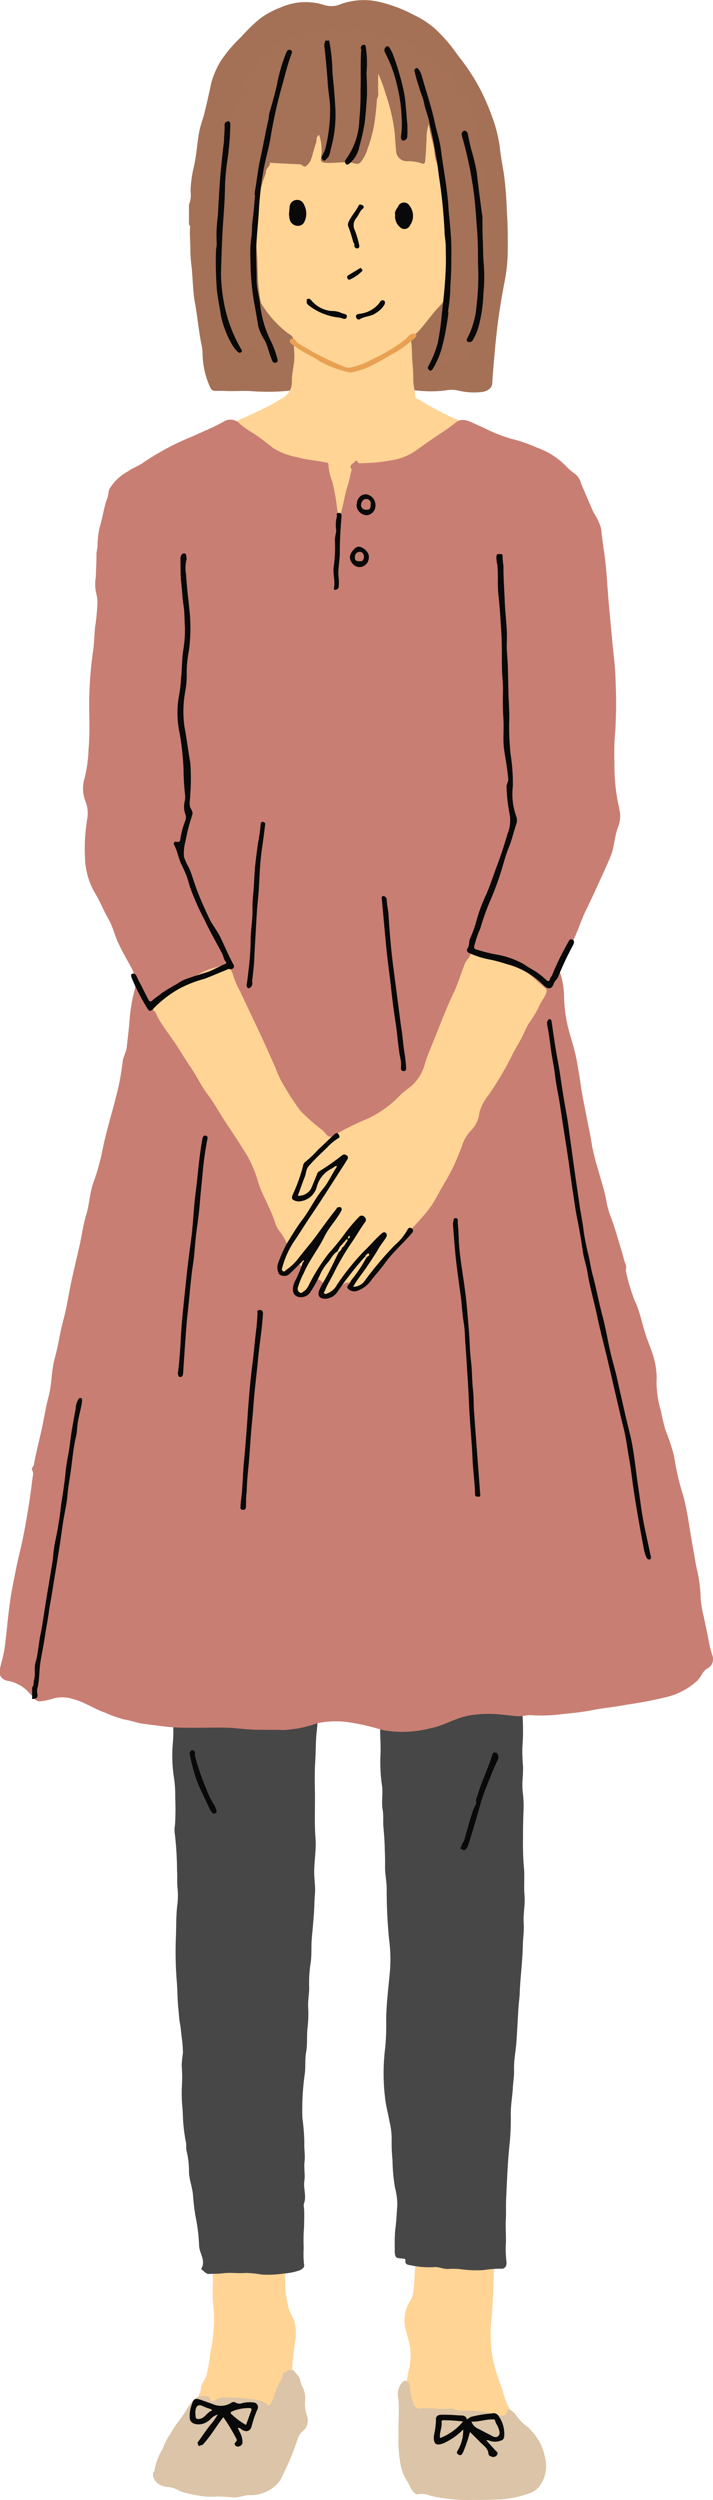 <svg id="illustration03" xmlns="http://www.w3.org/2000/svg" width="63.025" height="220.71" viewBox="0 0 63.025 220.71">
  <path id="パス_4958" data-name="パス 4958" d="M278.77,18.608v1.749c.151.129.091.309.085.459-.021.613.052,1.224.04,1.84a14.109,14.109,0,0,0,.121,1.533c.1,1.027.1,2.071.284,3.08.227,1.215.32,2.45.573,3.661a4.281,4.281,0,0,1,.1.813,7.43,7.43,0,0,0,.69,3.025.432.432,0,0,0,.385.276c.326,0,.652-.007.977.009.751.036,1.5-.039,2.255.015a19.693,19.693,0,0,0,2.925,0c.561-.043,1.129-.121,1.691-.157,1.117-.072,2.225-.219,3.333-.346a12.434,12.434,0,0,1,2.413-.11c1.184.1,2.361.285,3.54.445a10.669,10.669,0,0,0,3.309.1,2.422,2.422,0,0,1,1.048.01,5.978,5.978,0,0,0,1.92.154c.7-.031,1.1-.353,1.126-.806.017-.315.034-.628.061-.942.122-1.421.236-2.84.414-4.257s.431-2.825.7-4.224a15.1,15.1,0,0,0,.19-2.689c.014-1.065-.012-2.134-.085-3.2a31.055,31.055,0,0,0-.263-3.229c-.136-.781-.28-1.563-.36-2.351a12.645,12.645,0,0,0-.542-2.258,21.517,21.517,0,0,0-.835-2.084,15.373,15.373,0,0,0-1.165-2.1c-.445-.732-1.005-1.377-1.495-2.076a13.726,13.726,0,0,0-1.682-1.874,7.851,7.851,0,0,0-1.85-1.209A12.742,12.742,0,0,0,295.49.677,6.054,6.054,0,0,0,292,.971a2.078,2.078,0,0,1-1.32-.01,5.409,5.409,0,0,0-3.818.238,7.486,7.486,0,0,0-1.724.914,13.112,13.112,0,0,0-1.717,1.648A12.426,12.426,0,0,0,281.6,5.889a7.718,7.718,0,0,0-.86,1.978q-.282,1.354-.612,2.7c-.123.5-.326.991-.429,1.5-.212,1.045-.251,2.117-.487,3.163a10.3,10.3,0,0,0-.3,2.188,2.291,2.291,0,0,1-.143,1.192" transform="translate(-262.069 -0.535)" fill="#a47157"/>
  <path id="パス_4959" data-name="パス 4959" d="M313.888,384.59c.138.687.821.846,1.221,1.276a2.939,2.939,0,0,0,1.214.764,7.463,7.463,0,0,0,2.4.554,5.92,5.92,0,0,0,2.136-.643c.138-.055.066-.274.216-.374.29-.192.48-.5.916-.5.271,0,.433-.34.571-.56a5.744,5.744,0,0,0,.736-2.134,11.515,11.515,0,0,0,.118-2.457,19.447,19.447,0,0,1,.31-3.471,4.183,4.183,0,0,0-.093-1.608,8.119,8.119,0,0,0-.43-.907,8.49,8.49,0,0,1-.383-2.825c-.047-1.253-.139-2.506-.12-3.758.009-.579-.268-1.074-.284-1.641-.012-.431-.388-.737-.712-1.017a4.909,4.909,0,0,0-1.493-.835h-.333a9.8,9.8,0,0,0-2.222.754,2.555,2.555,0,0,0-1.217,1.943,21.568,21.568,0,0,0-.047,2.671,10.383,10.383,0,0,0,.009,1.271,9.006,9.006,0,0,1,.021.956,12.2,12.2,0,0,0,.028,1.914,9.518,9.518,0,0,1,.019,2.26,10.407,10.407,0,0,1-.277,1.971,12.946,12.946,0,0,1-.371,2.118c-.128.327-.41.579-.434.946a1.787,1.787,0,0,1-.49,1.064,2.309,2.309,0,0,0-.349.6c-.2.455-.442.893-.667,1.338Z" transform="translate(-297.605 -170.484)" fill="#ffd495"/>
  <path id="パス_4960" data-name="パス 4960" d="M283.093,367.506a2.58,2.58,0,0,0-1.02-.1,1.564,1.564,0,0,0-.786.14c-.2.127-.484.006-.714.158a4.485,4.485,0,0,0-1.687,2.013c-.246.563-.028,1.078-.119,1.61-.171,1.009-.084,2.046-.277,3.054a2.256,2.256,0,0,1-.308.709,3.226,3.226,0,0,0-.289,2.619c.119.442.257.881.34,1.33a5.844,5.844,0,0,1-.105,2.047,10.574,10.574,0,0,0-.268,2.291c.029.621-.126,1.252-.041,1.893a1.33,1.33,0,0,0,.374.756,8.429,8.429,0,0,0,1.513,1.375,4.222,4.222,0,0,0,2.219.917,19.063,19.063,0,0,0,2.942-.079c.607-.1.915-.584,1.41-.8a4.388,4.388,0,0,0,.809-.637,1.219,1.219,0,0,0,.318-1.125,2.082,2.082,0,0,0-.3-1.008,6.549,6.549,0,0,1-.663-1.7c-.183-.541-.4-1.073-.572-1.62a14.88,14.88,0,0,1-.35-1.458,12.223,12.223,0,0,1-.059-3.549c.142-1.63.152-3.259.221-4.888.03-.7-.052-1.4-.022-2.1.017-.4-.38-.515-.605-.741-.41-.411-1.027-.536-1.414-.992-.11-.13-.3-.135-.544-.112" transform="translate(-241.989 -171.857)" fill="#ffd495"/>
  <path id="パス_4961" data-name="パス 4961" d="M311.925,402.493c.235.734.8.919,1.5.963a2.8,2.8,0,0,1,.856.338,8.179,8.179,0,0,0,1.561.384,6.112,6.112,0,0,0,1.746.1,12.114,12.114,0,0,1,1.39.084c.572.037,1.114-.258,1.674-.2a3.335,3.335,0,0,0,1.966-.734,2.213,2.213,0,0,0,.718-.933,21.912,21.912,0,0,0,1.263-2.973c.154-.37.2-.749.6-1.045a1.194,1.194,0,0,0,.351-1.283,3.059,3.059,0,0,1-.172-1.437,2.277,2.277,0,0,0-.325-1.307c-.08-.186-.086-.387-.162-.579-.122-.311-.385-.488-.554-.746h-.5c-.092.205-.462.162-.45.373a1.033,1.033,0,0,1-.236.633c-.418.665-.487,1.478-.939,2.157a2.353,2.353,0,0,0-1.381-.572,14.283,14.283,0,0,0-2.215-.179,2.1,2.1,0,0,0-1.21.232c-.145.091-.393.228-.438-.147-.01-.083-.122-.141-.223-.167a1.266,1.266,0,0,0-1.427.524c-.414.538-.707,1.152-1.149,1.675-.336.4-.566.883-.864,1.315a5.922,5.922,0,0,0-.536,1.109,5.269,5.269,0,0,0-.707,1.846.248.248,0,0,1-.138.236Z" transform="translate(-298.397 -183.873)" fill="#dbc4a7"/>
  <path id="パス_4962" data-name="パス 4962" d="M272.4,396.342c.132,1.114-.017,2.233.033,3.355a10.218,10.218,0,0,0,.13,2.268,4.311,4.311,0,0,0,.6,1.74c.245.31.31.776.653,1.062.1.082.19.183.324.141a1.939,1.939,0,0,1,1.148.14A14.755,14.755,0,0,0,279,405.4c.827.023,1.655-.029,2.482-.039a9.6,9.6,0,0,0,2.434-.513,1.775,1.775,0,0,0,1.032-.744,2.879,2.879,0,0,0,.49-2.169,5.5,5.5,0,0,0-.435-1.456,5.576,5.576,0,0,0-1.147-1.509,4.228,4.228,0,0,1-1.089-1.122,1.264,1.264,0,0,0-.542-.421c-.134-.072-.158.1-.187.187a.48.48,0,0,1-.678.324,12.662,12.662,0,0,0-2.2-.413c-.264-.028-.523.013-.783,0a2.489,2.489,0,0,1-1.172-.171.288.288,0,0,0-.164-.022c-.884.116-1.768-.083-2.653,0a.549.549,0,0,1-.641-.425,6.765,6.765,0,0,1-.33-1.549.5.5,0,0,0-.3-.458c-.2-.077-.335.1-.437.229a1.589,1.589,0,0,0-.288,1.2" transform="translate(-237.205 -184.698)" fill="#dbc4a7"/>
  <path id="パス_4963" data-name="パス 4963" d="M309.9,274.3v.25a2.269,2.269,0,0,1,.133.626,19.111,19.111,0,0,0,.088,2.735,12.463,12.463,0,0,1,.036,2.177,13.076,13.076,0,0,0,.06,3.04,10.187,10.187,0,0,1,.136,1.9,23.315,23.315,0,0,1-.016,2.419,2.415,2.415,0,0,0-.015.827,28.835,28.835,0,0,1,.192,3.178c.038.515-.007,1.028.037,1.544a6.3,6.3,0,0,1,.009,1.362c-.149,1.061-.1,2.127-.153,3.185a32.833,32.833,0,0,0,.1,3.921c.052.756.044,1.517.131,2.276.046.4.049.8.126,1.2.083.432.117.89.172,1.337a10.566,10.566,0,0,1,.1,1.341,8.881,8.881,0,0,0-.11,1.1,12.379,12.379,0,0,1,.027,1.6,15.4,15.4,0,0,0,0,1.69c.056.507.075,1.013.094,1.52a15.12,15.12,0,0,0,.261,1.987c.04.236-.011.469.043.689a7.756,7.756,0,0,1,.221,1.818c0,.746.3,1.4.352,2.122.047.608.116,1.23.219,1.841a15.9,15.9,0,0,1,.321,2.574c0,.709.628,1.348.2,2.085a.077.077,0,0,0,.02.072c.222.125.36.4.657.386.414-.023.844,0,1.237-.056.672-.094,1.33.033,1.992-.033a9.653,9.653,0,0,1,1.438.145,9.209,9.209,0,0,0,1.912-.088,5.594,5.594,0,0,0,1.4-.271c.24-.105.5-.279.423-.525a8.523,8.523,0,0,1-.031-1.468,14.635,14.635,0,0,1,.033-1.864c0-.574.042-1.149-.014-1.725a.754.754,0,0,1,0-.324c.257-.66-.068-1.326.038-2,.087-.558-.054-1.152.019-1.726.07-.553-.054-1.1-.019-1.652a19.544,19.544,0,0,0-.174-2.2,22.73,22.73,0,0,1,.219-3.929c.074-.609,0-1.24.108-1.839.132-.715.049-1.43.125-2.143a10.584,10.584,0,0,0,.061-1.826c-.037-.57.085-1.149.088-1.724a11.48,11.48,0,0,1,.1-2.009c.149-.817.06-1.653.141-2.481.066-.681.124-1.374.176-2.055.044-.577.041-1.164.092-1.742.058-.654-.071-1.319-.066-1.983.007-.98.191-1.955.117-2.934-.108-1.41-.028-2.822-.054-4.233-.017-.865-.023-1.742.031-2.614.054-.842.035-1.691.123-2.529a14.069,14.069,0,0,0,.1-2.064c-.027-.625.094-1.234.07-1.86a14.891,14.891,0,0,1,.119-1.826,19.013,19.013,0,0,0-.058-2.308.783.783,0,0,0-.943-.821,4.15,4.15,0,0,1-.962-.061c-.616-.042-1.245-.214-1.84-.231a15.174,15.174,0,0,0-3.151-.089,15.14,15.14,0,0,1-2.954.017c-.282-.007-.56.028-.837.024a5.752,5.752,0,0,0-1.336.318c-.522.114-.838.358-.8.851a10.676,10.676,0,0,1-.362,3.081" transform="translate(-294.866 -126.347)" fill="#474747"/>
  <path id="パス_4964" data-name="パス 4964" d="M281.4,269.675h-.25c-.284.264-.61.071-.917.084a8.619,8.619,0,0,0-3.565.914.786.786,0,0,0-.456.715c-.009.094.045.2.017.287a15.824,15.824,0,0,0-.242,3.162,18.45,18.45,0,0,0,.076,1.985c-.01.693.008,1.387.011,2.078,0,.789.074,1.584.023,2.37a14.167,14.167,0,0,0,.148,2.647c.087.706-.073,1.4.053,2.107.085.478.023,1,.066,1.5.049.583.1,1.166.112,1.75.011.553.048,1.105.032,1.662-.019.651.127,1.3.143,1.959a45.025,45.025,0,0,0,.211,4.544,13.14,13.14,0,0,1,.076,2.815c-.125,1.411-.312,2.817-.332,4.243a21.405,21.405,0,0,1-.086,2.515,18.1,18.1,0,0,0-.017,4.375c.071.723.279,1.432.4,2.152a6.328,6.328,0,0,1,.187,1.69,14.277,14.277,0,0,0,.076,1.689,15.2,15.2,0,0,0,.227,2.472,6.128,6.128,0,0,1,.2,1.442c-.05.773-.092,1.549-.193,2.315a15.457,15.457,0,0,0-.033,1.57c-.029.956.135.848.743.906.1.01.221.031.2.157-.071.365.251.406.426.425a7.881,7.881,0,0,0,2.032.177c.467-.074.868.184,1.322.157a6.141,6.141,0,0,1,1.252.039,9.749,9.749,0,0,0,1.883.058,9.479,9.479,0,0,1,1.533-.12c.307.034.506-.2.489-.544a10.909,10.909,0,0,1-.074-1.446c.064-.8-.036-1.586.011-2.383.033-.556,0-1.129.023-1.7.083-1.715.14-3.429.33-5.139a23.307,23.307,0,0,0,.083-2.5c0-.763.143-1.5.184-2.258.025-.474.112-.944.108-1.424a8.875,8.875,0,0,1,.03-1.04c.059-.539.143-1.078.18-1.62.07-1.036.12-2.074.188-3.11.025-.369.085-.731.1-1.107.042-1.4.247-2.784.272-4.188.012-.671.128-1.367.082-2.025-.059-.848.145-1.669.07-2.513s.035-1.691-.062-2.523a25.234,25.234,0,0,1-.066-2.591c-.011-.736.011-1.495.037-2.242a10,10,0,0,0-.028-1.413,6.963,6.963,0,0,1-.067-1.114c.025-.476.064-.954.059-1.43a15.791,15.791,0,0,1-.061-1.734,16.057,16.057,0,0,0,.055-1.628c0-1.106-.132-2.212-.206-3.318a1.8,1.8,0,0,1,0-.691,4.072,4.072,0,0,0,.132-1.489c0-.458-.223-.874-.184-1.339a1.25,1.25,0,0,0-.74-1.264,6.516,6.516,0,0,0-2.8-.676c-1.078-.107-2.166-.17-3.251-.224a.248.248,0,0,1-.251-.169" transform="translate(-242.471 -126.222)" fill="#474747"/>
  <path id="パス_4965" data-name="パス 4965" d="M294.485,10.085H292.4a3.945,3.945,0,0,1-1.039.14,5.283,5.283,0,0,0-2.1.911,15.155,15.155,0,0,0-2.046,1.658,10.1,10.1,0,0,0-2.621,4.775,7.767,7.767,0,0,0-.322,3.275,8.933,8.933,0,0,1,.139.923c.071.949.147,1.9.2,2.848a12.294,12.294,0,0,0,.2,2.137.612.612,0,0,1-.013.329,1.92,1.92,0,0,0-.013,1.065,12.887,12.887,0,0,0,.486,1.943,9.3,9.3,0,0,0,3.086,4.282c.194.149.491.268.527.55.06.477.078.96.1,1.441.03.766-.225,1.5-.216,2.273a1.648,1.648,0,0,1-.87,1.53c-.55.305-1.072.651-1.656.907a36.684,36.684,0,0,1-3.506,1.537,8.225,8.225,0,0,1-1.991.653c-.416.023-.561.4-.88.535-.124.054-.05.289.11.373a15.549,15.549,0,0,1,1.836,1.327c.79.572,1.526,1.21,2.312,1.788a14.621,14.621,0,0,0,1.914,1.5A24.146,24.146,0,0,1,289.335,51a23.486,23.486,0,0,1,2.492,1.956c.556.532,1.36.5,1.957.925.039.028.131-.013.2-.029a8,8,0,0,0,2-.806c.686-.381,1.436-.658,2.088-1.087a32.774,32.774,0,0,0,2.727-1.828c.988-.8,1.952-1.626,2.869-2.5a20.454,20.454,0,0,1,3.033-2.743,2.169,2.169,0,0,0,.487-.478.72.72,0,0,0-.333-1.052,15.686,15.686,0,0,1-2.956-1.1,23.833,23.833,0,0,1-3.769-1.912c-.157-.115-.444-.115-.459-.352-.034-.521-.183-1.024-.175-1.556.01-.7-.081-1.4-.109-2.1a9.738,9.738,0,0,0-.068-1.1c-.076-.487.362-.693.635-.992.583-.64,1.084-1.349,1.653-2a4.87,4.87,0,0,0,1.127-1.658,18.46,18.46,0,0,0,.647-3.5c.114-1.01.085-2.034.16-3.049.092-1.238.176-2.476.151-3.715a8.668,8.668,0,0,0-.987-4.371c-.286-.485-.406-1.073-.723-1.531a13.029,13.029,0,0,0-2.372-2.635,6.911,6.911,0,0,0-4.034-1.554,3.118,3.118,0,0,1-1.084-.149" transform="translate(-262.966 -4.995)" fill="#ffd495"/>
  <path id="パス_4966" data-name="パス 4966" d="M244.733,180.28v.584a.837.837,0,0,0,.637.5,3.386,3.386,0,0,1,1.657.781c.257.276.537.532.782.819a.523.523,0,0,0,.507.217,5.532,5.532,0,0,0,1.032-.215,3.056,3.056,0,0,1,1.872.029c.982.247,1.83.862,2.795,1.186a10.657,10.657,0,0,0,1.705.608c.6.092,1.149.321,1.76.392.918.107,1.841.257,2.757.307,1.451.079,2.91-.009,4.367.018.725.013,1.439.111,2.158.159,1.008.067,2.016.006,3.026.053a10.31,10.31,0,0,0,2.988-.6,8.092,8.092,0,0,1,3.071-.039,20.591,20.591,0,0,1,2.7.642,9.731,9.731,0,0,0,4.229-.16c1.113-.2,2.094-.835,3.219-1.085a9.8,9.8,0,0,1,2.854-.139c.555.038,1.1.133,1.662.161.433.021.845-.126,1.243-.088a13.73,13.73,0,0,0,2.715-.1c.851-.086,1.705-.163,2.553-.335,1.021-.206,2.077-.285,3.094-.491a35.845,35.845,0,0,0,3.683-.716,6.094,6.094,0,0,0,2.582-1.418c.332-.328.437-.806.874-1.062a.922.922,0,0,0,.443-1.162,9.8,9.8,0,0,1-.294-1.14c-.129-.733-.3-1.46-.443-2.188a11.474,11.474,0,0,1-.29-1.593,12.887,12.887,0,0,0-.285-2.471c-.189-.748-.281-1.509-.425-2.261-.284-1.487-.433-3-.841-4.466a22.085,22.085,0,0,1-.789-3.4,16.321,16.321,0,0,0-.778-2.379c-.148-.544-.287-1.093-.388-1.647a9.238,9.238,0,0,1-.4-2.542,6.6,6.6,0,0,0-.37-2.591c-.135-.417-.3-.823-.449-1.231-.427-1.133-.589-2.343-1.128-3.452a17.179,17.179,0,0,1-.737-2.458c-.071-.232.06-.445-.039-.684-.16-.387-.234-.81-.362-1.213-.322-1.015-.589-2.047-.976-3.041a7.019,7.019,0,0,1-.373-1.357c-.159-.959-.492-1.859-.73-2.789a20.061,20.061,0,0,1-.534-2.068c-.116-.816-.3-1.618-.453-2.424-.17-.911-.378-1.821-.512-2.738-.117-.8-.246-1.595-.39-2.385-.164-.9-.46-1.785-.7-2.675a12.341,12.341,0,0,1-.418-3.105,7.085,7.085,0,0,0-.315-1.855,1.084,1.084,0,0,1,.059-.9c.384-.707.747-1.426,1.1-2.148.414-.836.674-1.737,1.088-2.575.45-.91.869-1.837,1.292-2.761.3-.657.6-1.314.878-1.981.335-.8.349-1.692.633-2.519a2.664,2.664,0,0,0,.218-1.27c-.056-.349-.117-.693-.2-1.039a17.034,17.034,0,0,1-.3-3.434,22.055,22.055,0,0,1,.076-2.871,41.1,41.1,0,0,0,.028-4.249c-.013-1.226-.185-2.451-.3-3.675q-.14-1.512-.281-3.023c-.159-1.664-.206-3.339-.464-4.995-.1-.651-.16-1.309-.257-1.96a5.312,5.312,0,0,0-.648-1.349c-.381-.847-.735-1.705-1.107-2.557a1.549,1.549,0,0,0-.472-.8,5.8,5.8,0,0,1-.922-.8,6.817,6.817,0,0,0-2.512-1.57,13.2,13.2,0,0,0-2.233-.769,13.277,13.277,0,0,1-2.44-.971c-.333-.141-.675-.3-1.007-.45-.481-.216-1.006-.442-1.535.011a16.485,16.485,0,0,1-1.527,1.077c-.666.45-1.321.918-1.976,1.384a5.1,5.1,0,0,1-2.031.82,14.775,14.775,0,0,1-2.636.27c-.191,0-.375.1-.484-.155a.116.116,0,0,0-.207,0c-.122.225-.607.3-.3.71.022.029-.011.1-.025.153-.111.434-.188.885-.327,1.3-.315.942-.378,1.946-.769,2.852a1.233,1.233,0,0,1-.108-.369,20.012,20.012,0,0,0-.475-2.86,4.513,4.513,0,0,1-.343-1.519c.012-.152-.154-.155-.281-.182-.82-.172-1.666-.213-2.472-.453a6.055,6.055,0,0,1-2.1-.782c-.542-.415-1.064-.852-1.636-1.232a10.985,10.985,0,0,1-1.309-.9,1.14,1.14,0,0,0-1.384-.279c-.914.545-1.906.916-2.86,1.367a23.219,23.219,0,0,0-4.288,2.274c-.415.315-.96.49-1.406.809a4.261,4.261,0,0,0-1.613,1.532c-.127.269-.09.562-.2.837-.318.823-.4,1.71-.672,2.553a7.721,7.721,0,0,0-.193,1.765,5.553,5.553,0,0,0-.092.562c.013.68-.043,1.36-.055,2.04a3.869,3.869,0,0,0,.012,1.391,3,3,0,0,1,.12,1.075,18.185,18.185,0,0,1-.2,2c-.075.675-.068,1.371-.169,2.041a33.828,33.828,0,0,0-.337,3.863c-.055,1.593.082,3.195-.066,4.789a11.825,11.825,0,0,1-.353,2.616,3.151,3.151,0,0,0,.047,1.992,2.822,2.822,0,0,1,.2,1.534,15.736,15.736,0,0,0-.213,3.486,6.494,6.494,0,0,0,.959,3.277c.418.712.716,1.481,1.133,2.2.342.59.508,1.31.8,1.962.366.813.812,1.586,1.238,2.356a2.811,2.811,0,0,1,.191,2.163,15.075,15.075,0,0,0-.375,2.315c-.053.823-.165,1.636-.253,2.454-.05.467-.313.858-.368,1.326a21.344,21.344,0,0,1-.4,2.344c-.248,1.069-.554,2.125-.838,3.185-.2.748-.391,1.5-.543,2.258A19.035,19.035,0,0,1,253,137.35c-.343.935-.358,1.958-.657,2.919-.254.818-.359,1.682-.545,2.522-.243,1.1-.512,2.185-.748,3.282-.246,1.142-.408,2.305-.714,3.431s-.446,2.259-.758,3.37-.252,2.279-.551,3.4c-.246.919-.389,1.866-.589,2.8-.231,1.075-.519,2.139-.711,3.222-.031.177-.267.294-.134.51a.8.8,0,0,1,.027.563c-.1.8-.2,1.6-.327,2.4-.225,1.4-.464,2.807-.8,4.187-.254,1.042-.455,2.095-.659,3.144-.338,1.741-.453,3.517-.677,5.275-.082.642-.278,1.27-.422,1.9" transform="translate(-244.733 -32.982)" fill="#c97e73"/>
  <path id="パス_4967" data-name="パス 4967" d="M272.341,163.44c.256.173.319.476.457.721.406.717.914,1.36,1.376,2.034.5.725.941,1.5,1.441,2.227.562.819.983,1.724,1.581,2.515.576.763,1.023,1.606,1.549,2.4.679,1.023,1.36,2.045,1.995,3.1a11.619,11.619,0,0,1,.951,2.38c.237.709.6,1.374.9,2.064a11.246,11.246,0,0,1,.538,1.325,2.291,2.291,0,0,0,.493.9,4.457,4.457,0,0,1,.632,1.191c.1.224-.118.422-.25.554a3.136,3.136,0,0,0-.551,1.186c-.111.274.117.494.329.653a.454.454,0,0,0,.612-.051,4.291,4.291,0,0,1,.62-.528c.1-.064.116-.329.289-.17a.429.429,0,0,1,.155.513c-.146.352-.385.652-.511,1.019a1.948,1.948,0,0,0-.1.629c0,.406.5.576.934.3a2.5,2.5,0,0,0,.782-.786c.286-.457.369-.49.762-.126.1.094.23.07.324.143a1.063,1.063,0,0,1-.206.362c-.117.193-.3.413-.083.629a.607.607,0,0,0,.729.069c.435-.2.658-.633.982-.955a.714.714,0,0,1,.552-.229c.065,0,.2-.044.16.1a.426.426,0,0,0,.367.516.78.78,0,0,0,.755-.194c.456-.426.758-.971,1.192-1.413.529-.54.988-1.148,1.5-1.706.484-.527.856-1.136,1.3-1.692.34-.429.744-.806,1.1-1.226a10.741,10.741,0,0,0,1.181-1.53c.356-.628.7-1.27,1.071-1.887a16.96,16.96,0,0,0,1.022-2.067c.133-.306.245-.631.375-.945a3.393,3.393,0,0,1,.763-1.337,2.61,2.61,0,0,0,.78-1.627,4.3,4.3,0,0,1,.809-1.544,30.032,30.032,0,0,0,1.945-3.235c.278-.621.649-1.2.972-1.8.22-.409.374-.846.615-1.252a10.346,10.346,0,0,0,.89-1.451c.167-.424.473-.789.656-1.218.111-.263.078-.386-.164-.576-.5-.392-.941-.866-1.454-1.25-.394-.294-.783-.595-1.185-.876-.2-.14-.449.016-.688-.106a7.934,7.934,0,0,0-1.617-.618c-.207-.054-.449.049-.624-.133h-.166l-.038.062-.045-.062h-.667c-.057.365-.387.568-.519.9-.35.879-.612,1.788-1.023,2.649-.555,1.165-1.026,2.37-1.5,3.572-.336.85-.712,1.682-.994,2.556a3.968,3.968,0,0,1-1.265,2.081c-.292.222-.581.447-.861.687a9.731,9.731,0,0,1-2.94,2.149,22.532,22.532,0,0,0-2.974,1.472c-.207.11-.4.232-.648-.02a3.82,3.82,0,0,0-.368-.409,17.356,17.356,0,0,1-1.98-1.747,20.916,20.916,0,0,1-1.3-1.968,9.279,9.279,0,0,1-.914-1.863c-.391-.855-.759-1.72-1.156-2.572-.642-1.379-1.306-2.749-1.948-4.128a7.756,7.756,0,0,1-.665-1.58.962.962,0,0,0-1.142-.663c-.309.122-.626.2-.94.3a9.049,9.049,0,0,0-1.216.6,6.419,6.419,0,0,0-1.691.92,7.189,7.189,0,0,1-.753.635,3.226,3.226,0,0,0-1.277,1.352Z" transform="translate(-258.814 -74.278)" fill="#ffd495"/>
  <path id="パス_4968" data-name="パス 4968" d="M282.016,22.7c.22.12.134.356.152.52.146,1.314.225,2.637.391,3.949a15.119,15.119,0,0,0,.494,2.377c.2.683.149,1.386.293,2.066.1.482.223.963.361,1.436.062.214.3.252.48.3a9.433,9.433,0,0,1,1.8.52,3.607,3.607,0,0,0,1.456.338.256.256,0,0,0,.32-.235.413.413,0,0,0-.086-.437,5.051,5.051,0,0,1-1.1-1.625,16.526,16.526,0,0,1-.724-2.064,14.976,14.976,0,0,1-.273-1.755c-.11-1.008-.061-2.02-.152-3.028-.084-.934-.053-1.882-.128-2.814a11.362,11.362,0,0,1,.617-3.28c.078-.378.292-.7.328-1.066.03-.3.362-.423.345-.73,0-.072.078,0,.122,0,.805.043,1.611.082,2.416.123a.621.621,0,0,1,.2.024c.152.062.278.277.468.123a1.341,1.341,0,0,0,.44-.616c.155-.477.268-.967.433-1.44.076-.217-.046-.5.269-.684a4.383,4.383,0,0,1,.172,2.009c-.092.3.052.43.362.453.755.054,1.509-.1,2.251-.018.322.036.663.253.894-.052a3.332,3.332,0,0,0,.6-1.16,14.7,14.7,0,0,0,.546-1.914,23.018,23.018,0,0,0,.275-2.356c0-.2.14-.353.128-.572-.032-.6-.011-1.205-.011-1.81a13.616,13.616,0,0,1,.666,1.807,16.688,16.688,0,0,1,.759,3.148c.078.636.1,1.279.159,1.917a.947.947,0,0,0,.973.872,3.674,3.674,0,0,1,1.3.189c.262.109.292-.116.3-.247.058-.676.1-1.354.122-2.032a4,4,0,0,1,.194-1.2c.111.913.415,1.665.5,2.481a3.462,3.462,0,0,0,.533,1.587,3.239,3.239,0,0,1,.242,1.279,37.079,37.079,0,0,1,.506,5.108c.057,1.3-.058,2.588-.079,3.881a19.2,19.2,0,0,1-.683,4.382,9.272,9.272,0,0,1-.761,2.065c-.063.119-.2.25-.076.4.1.123.229.062.37.048a3.243,3.243,0,0,1,.773.074,5.078,5.078,0,0,0,.868.055c1.013-.022.995-.025,1.338-.97a24.7,24.7,0,0,0,1.139-4.142c.146-.823.208-1.66.3-2.492a28.015,28.015,0,0,0,.281-3.57c-.01-.753-.017-1.505-.075-2.26-.1-1.24-.27-2.47-.39-3.707a17.094,17.094,0,0,0-.406-2.248c-.148-.631-.128-1.3-.223-1.944A6.7,6.7,0,0,0,303.5,10.84c-.318-.443-.556-.943-.873-1.387A3.772,3.772,0,0,0,301.9,8.7a25.387,25.387,0,0,0-2.465-1.815,9.717,9.717,0,0,0-3.347-1.174c-.279-.053-.543-.2-.822-.239a7.338,7.338,0,0,0-1.94-.016,1.987,1.987,0,0,1-.573-.028,2.1,2.1,0,0,0-1.41.143.427.427,0,0,1-.277.061,5.592,5.592,0,0,0-3.08.679A5.02,5.02,0,0,0,286.053,7.6a10.009,10.009,0,0,0-1.732,2.844c-.338.827-.765,1.618-1.077,2.462a16.453,16.453,0,0,0-1.019,3.866c-.058.521,0,1.046-.106,1.563-.021.1.025.224-.1.287Z" transform="translate(-262.727 -2.792)" fill="#a57157"/>
  <path id="パス_4969" data-name="パス 4969" d="M349.363,258.669c.348.022.548-.1.453-.485a1.106,1.106,0,0,1,.035-.53c.167-.738.131-1.5.248-2.239.126-.8.3-1.593.415-2.4.1-.68.244-1.35.331-2.033.06-.474.163-.948.237-1.424.058-.37.12-.741.181-1.111.175-1.071.353-2.142.521-3.214.117-.746.212-1.5.329-2.241.124-.784.312-1.56.38-2.348.06-.7.189-1.384.286-2.073.144-1.021.223-2.052.464-3.061.1-.421.089-.868.165-1.3.09-.508.221-1.008.327-1.514.028-.133.03-.273.045-.409a.149.149,0,0,0-.124-.183c-.1-.026-.146.032-.2.1a1.756,1.756,0,0,0-.242.822c-.187,1.044-.389,2.085-.514,3.14-.1.843-.308,1.675-.385,2.519-.088.979-.254,1.949-.4,2.916a28.448,28.448,0,0,1-.527,3.22,14.4,14.4,0,0,0-.19,1.513c-.195,1.235-.409,2.467-.611,3.7-.164.995-.291,2-.492,2.983-.165.811-.2,1.643-.433,2.443-.147.5.021,1.032-.127,1.54-.063.216,0,.468-.172.657Z" transform="translate(-346.524 -108.677)" fill="#090909"/>
  <path id="パス_4970" data-name="パス 4970" d="M307.675,7.265a1.044,1.044,0,0,0-.07.7c.11,1.052.21,2.1.277,3.16.041.653.177,1.3.2,1.953a14.286,14.286,0,0,1-.435,3.8,3.894,3.894,0,0,1-.284.584.277.277,0,0,0,.114.364c.166.109.222-.071.3-.134.289-.226.293-.6.384-.911a11.1,11.1,0,0,0,.377-3.727c-.05-.967-.143-1.93-.243-2.888a16.732,16.732,0,0,0-.292-2.907Z" transform="translate(-278.906 -3.678)" fill="#090909"/>
  <path id="パス_4971" data-name="パス 4971" d="M299.719,191.209c-.424.618-.71,1.323-1.191,1.9-.716.861-1.184,1.886-1.862,2.776-.506.665-.931,1.393-1.371,2.106a14.308,14.308,0,0,0-.771,1.75,1.2,1.2,0,0,0,.044.8c.083.314.689.386.964.124.386-.368.761-.748,1.14-1.123.047-.021.047-.153.126-.076.05.05.007.122-.069.146a10.666,10.666,0,0,1-.753,1.782c-.251.69-.156,1.2.455,1.306a1.011,1.011,0,0,0,1.023-.551,9.988,9.988,0,0,0,.8-1.457,4.331,4.331,0,0,1,.7-1.073c.27-.32.436-.74.829-.954l.224-.423.5-.547c.036-.056.091-.14.149-.09.078.066-.016.14-.049.208-.136.171-.2.4-.414.51a.716.716,0,0,1-.3.412c-.373.753-.721,1.52-1.13,2.252-.191.343-.4.678-.56,1.036-.24.528-.007.846.56.816a1.366,1.366,0,0,0,1.038-.627,30.079,30.079,0,0,1,2.348-3.011.511.511,0,0,1,.1-.063c0-.176.163-.224.263-.321a.341.341,0,0,1,.064.083c.069.2-.177.171-.211.3,0,.009-.021.014-.033.021a12.138,12.138,0,0,1-1.319,1.973c-.054.082-.089.165-.134.247-.1.175-.366.343-.126.548a.776.776,0,0,0,.731.17,2.605,2.605,0,0,0,1.371-1.07c.4-.472.8-.943,1.166-1.442.7-.963,1.611-1.73,2.371-2.637a.25.25,0,0,0-.046-.39.231.231,0,0,0-.351.092,5.086,5.086,0,0,1-1.166,1.418,31.256,31.256,0,0,0-2.725,3.247,1.255,1.255,0,0,1-.933.405c.354-.637.8-1.15,1.173-1.708.364-.542.737-1.079,1.062-1.643.182-.316.407-.6.61-.893.125-.182.2-.358.052-.5s-.277-.052-.443.1c-.524.465-.968,1.01-1.473,1.482a21.457,21.457,0,0,0-2.421,3.007,1.6,1.6,0,0,1-.831.735c-.089.023-.15.108-.253.028-.131-.1,0-.171.025-.245.22-.587.574-1.107.837-1.671a21.46,21.46,0,0,1,1.612-2.711c.361-.547.694-1.113,1.073-1.647a.34.34,0,0,0-.066-.54c-.194-.156-.376-.052-.5.1a14.734,14.734,0,0,0-1.237,1.474,21.516,21.516,0,0,1-1.376,1.681,16.922,16.922,0,0,0-1.767,2.811,1.32,1.32,0,0,1-.452.558c-.108.07-.215.2-.353.079a.373.373,0,0,1-.164-.408,6.909,6.909,0,0,1,.536-1.311c.482-1.136,1.279-2.1,1.814-3.2.38-.781.984-1.391,1.407-2.13.07-.123.187-.263.085-.417-.073-.109-.2-.052-.308-.042-.088.009-.091.094-.131.146-.578.731-1.131,1.484-1.677,2.238-.511.707-1.087,1.36-1.619,2.047a4.7,4.7,0,0,1-1.14,1.1c-.087.056-.138.195-.275.1s-.1-.192-.062-.326a8.027,8.027,0,0,1,.972-2.2c.532-.767,1.011-1.568,1.536-2.339.981-1.442,1.908-2.92,2.856-4.383.123-.19.241-.383.364-.574.091-.142.124-.3-.034-.392a.31.31,0,0,0-.407-.013,20.673,20.673,0,0,1-2.062,1.439.479.479,0,0,0-.171.27q-.245.608-.5,1.214a1.254,1.254,0,0,1-1.182.649c.207-.564.4-1.127.62-1.68.12-.3.1-.65.332-.921.506-.591,1.078-1.117,1.634-1.656a4.738,4.738,0,0,1,1-.829c.2-.11.05-.267,0-.351-.1-.181-.276-.059-.367.024-.479.435-.933.9-1.414,1.332a10.193,10.193,0,0,1-1.133,1.081.542.542,0,0,0-.216.382,14.123,14.123,0,0,1-.851,2.392c-.075.2-.207.426-.048.558a.88.88,0,0,0,.621.162,1.738,1.738,0,0,0,1.516-1.349,2.5,2.5,0,0,1,1.259-1.524,3.927,3.927,0,0,0,.357-.231l.142-.021-.025.1m1.006,6.348c.006-.093,0-.138.013-.167.035-.062.089-.176.158-.052.041.071-.064.136-.172.219" transform="translate(-269.956 -88.179)" fill="#090909"/>
  <path id="パス_4972" data-name="パス 4972" d="M332.9,128.914c.295,0,.445-.174.314-.413-.434-.793-.774-1.628-1.168-2.438-.278-.573-.706-1.067-.982-1.655-.383-.813-.752-1.63-1.072-2.468-.241-.632-.417-1.289-.677-1.911a6.1,6.1,0,0,1-.472-1.022,3.8,3.8,0,0,1,.142-1.434,15.649,15.649,0,0,1,.582-2.267.6.6,0,0,0-.1-.532c-.231-.364-.07-.81-.079-1.218a18.228,18.228,0,0,0,.006-2.915c-.194-1.041-.309-2.093-.511-3.131a9.694,9.694,0,0,1,.077-3.163,8.336,8.336,0,0,0,.119-1.67,10.806,10.806,0,0,1,.206-1.952,15.452,15.452,0,0,0,.061-3.321c-.118-1.126-.259-2.251-.326-3.381a3.092,3.092,0,0,1,.039-1.273.209.209,0,0,0,.01-.122c-.047-.169.014-.462-.249-.429-.19.024-.3.255-.294.483.02.707-.01,1.419.073,2.119.076.643.087,1.291.193,1.935s.084,1.3.132,1.958a11.552,11.552,0,0,1-.179,2.241c-.094.771-.082,1.549-.168,2.316a11.471,11.471,0,0,1-.174,1.488,8.514,8.514,0,0,0,.061,3.385,24.111,24.111,0,0,1,.34,3.205,19.815,19.815,0,0,0,.139,2.242,1.982,1.982,0,0,1-.056.6,1.92,1.92,0,0,0,.082,1.072.812.812,0,0,1-.017.569,6.988,6.988,0,0,0-.442,1.658c-.026.237-.237.21-.322.191a.184.184,0,0,0-.231.259c.33.577.39,1.25.706,1.843a9.3,9.3,0,0,1,.7,1.865,22.2,22.2,0,0,0,1.341,3.016c.45,1,1.027,1.933,1.519,2.91.116.23.121.508.324.7.084.081-.02.179-.075.2-.558.206-1.069.556-1.616.726-.626.195-1.256.382-1.873.608a3.565,3.565,0,0,0-.777.429,13.45,13.45,0,0,0-1.368.83c-.249.216-.54.387-.781.611-.175.163-.275.1-.358-.056-.228-.43-.442-.867-.662-1.3-.121-.238-.26-.47-.357-.717-.077-.195-.224-.337-.39-.28-.21.071-.109.247-.049.429a18.845,18.845,0,0,0,1.391,2.679c.179.345.429.065.511-.033a10.18,10.18,0,0,1,2.282-1.756,10.615,10.615,0,0,1,2.235-.869c.648-.25,1.286-.525,1.929-.786.1-.041.2-.117.314-.06" transform="translate(-312.577 -43.341)" fill="#090909"/>
  <path id="パス_4973" data-name="パス 4973" d="M270.651,92.31c-.177-.03-.227,0-.261.22a2.393,2.393,0,0,0,.079.687c.1.9,0,1.8.1,2.69.128,1.123.189,2.247.259,3.371.068,1.093.03,2.192.06,3.288.017.609.1,1.214.087,1.828-.024.84-.014,1.684.038,2.523.055.89-.067,1.773.064,2.676.126.862.3,1.725.357,2.6.016.225-.163.439-.146.685a14.716,14.716,0,0,0,.284,2.452,3.157,3.157,0,0,1-.2,1.679c-.284.978-.6,1.953-.962,2.9-.306.809-.571,1.637-.913,2.438a13.551,13.551,0,0,0-.906,2.469,11.109,11.109,0,0,1-.539,1.463c-.107.289-.033.624-.25.9a.275.275,0,0,0,.2.352,7.611,7.611,0,0,0,1.713.553,12.206,12.206,0,0,1,1.563.412,7.2,7.2,0,0,1,3.359,1.955c.359.305.673.241.818-.211.079-.246.314-.4.394-.619a28.128,28.128,0,0,1,1.3-2.756c.095-.2.193-.418-.048-.527s-.316.15-.408.31a23.725,23.725,0,0,0-1.371,2.817c-.057.136-.168.229-.205.379-.052.206-.188.2-.329.054a6.236,6.236,0,0,0-1.365-1c-.188-.11-.384-.233-.551-.352a7.436,7.436,0,0,0-2.551-.9,15.463,15.463,0,0,1-1.731-.442c-.167-.066-.184-.1-.158-.278a9.334,9.334,0,0,1,.544-1.591,22.429,22.429,0,0,1,.787-2.251c.329-.72.608-1.466.867-2.215.3-.871.5-1.783.846-2.633.287-.7.442-1.42.683-2.123a.981.981,0,0,0-.014-.648,5.87,5.87,0,0,1-.3-2.678,16.183,16.183,0,0,0-.2-2.8,25.547,25.547,0,0,1-.129-2.744c.051-.829-.033-1.667-.054-2.5-.022-.866-.035-1.731-.064-2.6-.023-.695-.119-1.391-.086-2.082.055-1.19-.136-2.361-.18-3.541-.039-1.055-.129-2.108-.116-3.167a6.206,6.206,0,0,1-.077-.854c.022-.168-.122-.233-.288-.185" transform="translate(-226.512 -43.387)" fill="#090909"/>
  <path id="パス_4974" data-name="パス 4974" d="M255.022,169.865c.159.724.238,1.46.338,2.192s.27,1.482.357,2.228c.1.9.312,1.785.445,2.681.211,1.422.436,2.842.656,4.264.177,1.145.312,2.3.488,3.441.122.8.232,1.608.394,2.405.19.933.347,1.883.485,2.831.088.609.305,1.182.4,1.787.211,1.334.6,2.628.876,3.95.218,1.054.492,2.1.748,3.151.372,1.525.716,3.056,1.075,4.585.16.682.311,1.367.488,2.045.228.876.327,1.773.487,2.661.175.975.278,1.96.426,2.938.257,1.689.559,3.371.876,5.05a3.669,3.669,0,0,0,.193.7c.069.168.16.318.332.275s.105-.229.078-.36c-.163-.77-.33-1.539-.494-2.308-.28-1.312-.434-2.643-.631-3.967-.222-1.493-.343-3.006-.706-4.473-.185-.748-.37-1.5-.536-2.251-.186-.837-.391-1.671-.569-2.511-.171-.805-.422-1.594-.607-2.4-.244-1.056-.415-2.13-.694-3.176-.328-1.233-.563-2.489-.894-3.719-.145-.539-.219-1.087-.338-1.628a20.9,20.9,0,0,1-.45-2.221c-.08-.73-.237-1.443-.343-2.167q-.248-1.682-.489-3.366c-.115-.8-.217-1.611-.333-2.416-.112-.785-.2-1.574-.346-2.354-.208-1.141-.391-2.285-.557-3.433-.111-.776-.274-1.545-.4-2.319-.13-.805-.243-1.613-.36-2.421-.015-.108-.055-.189-.165-.209-.132-.023-.146.108-.2.179-.073.1-.008.215-.032.328" transform="translate(-206.658 -79.374)" fill="#090909"/>
  <path id="パス_4975" data-name="パス 4975" d="M314.975,21.626c-.074.774-.125,1.551-.229,2.32-.067.5-.02,1-.108,1.48a9.843,9.843,0,0,0-.065,1.973,22.312,22.312,0,0,0,.281,3.478c.135.772.28,1.541.4,2.315a4.352,4.352,0,0,0,.581,1.258c.269.53.365,1.112.6,1.647.068.154.1.365.336.325.284-.048.192-.293.152-.432a8.6,8.6,0,0,0-.463-1.3,9.532,9.532,0,0,1-1.031-3.339c-.06-.734-.317-1.46-.316-2.19s-.035-1.455-.042-2.178c-.012-1.294.151-2.567.232-3.849a30.681,30.681,0,0,1,.431-3.805c.182-.966.473-1.913.625-2.882a41.012,41.012,0,0,1,1.036-4.6c.249-.9.465-1.814.8-2.691.051-.135.08-.3-.1-.346-.136-.036-.248-.017-.339.179a14.124,14.124,0,0,0-.849,2.9c-.184.812-.413,1.614-.649,2.412-.067.226-.06.454-.111.68-.265,1.177-.474,2.368-.733,3.546-.2.915-.287,1.846-.456,2.765a2.454,2.454,0,0,0-.019.327l.033,0" transform="translate(-292.428 -4.395)" fill="#090909"/>
  <path id="パス_4976" data-name="パス 4976" d="M291.053,33.316a16.435,16.435,0,0,0,.2-1.76c.01-.644.066-1.286.085-1.929.014-.482,0-.968.017-1.452a22.351,22.351,0,0,0-.1-2.249c-.038-.58-.12-1.157-.155-1.737-.1-1.724-.447-3.417-.661-5.126-.1-.817-.376-1.612-.547-2.422-.3-1.425-.78-2.8-1.171-4.2a1.957,1.957,0,0,0-.249-.511c-.044-.068-.135-.16-.247-.1a.216.216,0,0,0-.123.264,12.849,12.849,0,0,0,.423,1.474c.117.449.33.859.416,1.326.1.564.353,1.114.456,1.669.1.518.235,1.028.334,1.545.2,1.052.391,2.1.511,3.169a45.544,45.544,0,0,1,.507,4.931c0,.432.108.9.108,1.333,0,.515.023,1.033.012,1.55-.03,1.48-.189,2.945-.356,4.415a23.753,23.753,0,0,1-.368,2.6,9.507,9.507,0,0,1-.817,2.009.239.239,0,0,0,.053.343c.168.165.273-.014.328-.094a7.155,7.155,0,0,0,.782-1.771,21.488,21.488,0,0,0,.55-2.779c.033-.16.035-.327.052-.491l-.05-.005" transform="translate(-251.456 -5.8)" fill="#090909"/>
  <path id="パス_4977" data-name="パス 4977" d="M283.33,202.727c.091,1.232.173,2.425.317,3.617.109.906.234,1.814.362,2.716.117.823.136,1.654.281,2.477.108.617.1,1.273.151,1.91.074.895.111,1.793.176,2.688.068.939.108,1.886.153,2.829.074,1.542.233,3.08.3,4.623.041,1.027.2,2.042.221,3.068,0,.23.1.229.28.237.249.011.177-.161.17-.272-.089-1.242-.186-2.483-.279-3.725-.09-1.209-.185-2.418-.267-3.628-.038-.579-.014-1.163-.079-1.738-.1-.863-.075-1.731-.182-2.594-.115-.919-.112-1.851-.193-2.775-.074-.834-.135-1.668-.218-2.5-.161-1.608-.486-3.192-.629-4.8-.062-.7-.048-1.41-.13-2.11-.018-.156.088-.465-.205-.453-.245.01-.134.319-.225.434" transform="translate(-243.299 -94.755)" fill="#090909"/>
  <path id="パス_4978" data-name="パス 4978" d="M322.882,32a30.1,30.1,0,0,0,.048,3.094c.044.928.26,1.81.39,2.714a8.763,8.763,0,0,0,.948,2.474,3.091,3.091,0,0,0,.488.653c.09.1.238.183.365.06s.005-.2-.053-.317A12.7,12.7,0,0,1,323.6,36.74a15.538,15.538,0,0,1-.279-2.7c.037-1.221.071-2.445.137-3.668.068-1.241.193-2.48.214-3.727a19.561,19.561,0,0,1,.243-2.779,24.08,24.08,0,0,0,.231-2.972c0-.115-.06-.3-.169-.276-.155.028-.351.093-.338.34.021.4-.03.806-.044,1.206-.013.376-.078.745-.116,1.111-.1.978-.208,1.953-.272,2.936q-.09,1.4-.167,2.8a12.976,12.976,0,0,0-.1,2.365c.026.206-.059.454-.048.619" transform="translate(-303.788 -9.914)" fill="#090909"/>
  <path id="パス_4979" data-name="パス 4979" d="M324.437,400.429a.453.453,0,0,1,.317.136c.424.295.786.2.919-.282a8.662,8.662,0,0,1,.527-1.519.419.419,0,0,0-.4-.566,2.841,2.841,0,0,0-.9.042.763.763,0,0,1-.6,0,.372.372,0,0,0-.484.021,1.746,1.746,0,0,1-1.6.077c-.28-.1-.566-.2-.846-.3-.707-.265-.836-.216-1.031.45a2.724,2.724,0,0,0-.14,1.132c.056.418.531.6,1.105.475a1.669,1.669,0,0,0,.815-.518,1.269,1.269,0,0,1,.552-.306,7.34,7.34,0,0,1-.506.738c-.456.513-.808,1.1-1.218,1.642-.118.156-.013.22.01.309.048.192.16.008.242.011.153.005.224-.134.315-.237.609-.687,1.061-1.49,1.65-2.237a16.1,16.1,0,0,1,1.155,1.914.181.181,0,0,1-.015.229c-.1.1-.2.206-.086.351a.3.3,0,0,0,.377.069.341.341,0,0,0,.26-.365,1.8,1.8,0,0,0-.192-.789,4.214,4.214,0,0,1-.221-.479m.727-.242a6.283,6.283,0,0,1-1.229-.9c-.1-.077-.233-.19-.017-.29a3.8,3.8,0,0,1,1.58-.3c.141,0,.18.087.131.22-.154.415-.3.831-.465,1.27m-4.477-1.027c-.013-.526.171-.805.526-.689a6.5,6.5,0,0,0,.868.327c-.031.053.205.069.023.139-.3.117-.463.413-.727.582a.7.7,0,0,1-.505.139c-.214-.049-.155-.284-.184-.5" transform="translate(-303.423 -186.097)" fill="#090909"/>
  <path id="パス_4980" data-name="パス 4980" d="M282.531,401.914c.321.318.625.61.918.912s.685.523.718,1.029c.01.15.244.249.418.265a.4.4,0,0,0,.363-.227c.089-.16-.071-.245-.161-.344-.27-.3-.54-.593-.815-.893a.437.437,0,0,1,.327.042,1.41,1.41,0,0,0,.977-.034c.278-.072.281-.341.289-.486a2.746,2.746,0,0,0-.522-1.7.515.515,0,0,0-.592-.2,10.51,10.51,0,0,0-1.827.3,2.447,2.447,0,0,0-.356.233c-.137-.437-.473-.341-.8-.367a13.53,13.53,0,0,0-1.508-.052c-.327.01-.451.225-.433.366a7.267,7.267,0,0,1-.186,1.484c-.052.768.213.942.938.628a5.753,5.753,0,0,0,1.654-1.183,3.514,3.514,0,0,1-.425,1.756c-.083.159-.251.317.009.468s.319-.077.418-.234a13,13,0,0,0,.593-1.761m.13-.914c.636.017,1.2-.188,1.779-.2.119,0,.284-.044.318.116.054.251.233.441.3.668s.184.492-.031.689c-.173.158-.38.078-.572-.026-.367-.2-.743-.382-1.11-.583a1.15,1.15,0,0,1-.685-.667m-2.774,1.449c-.067-.5.2-.946.139-1.427-.021-.163.109-.139.226-.146a14.408,14.408,0,0,1,1.667.112,4.752,4.752,0,0,1-2.032,1.461" transform="translate(-240.988 -187.204)" fill="#090909"/>
  <path id="パス_4981" data-name="パス 4981" d="M284.6,36.475a14.573,14.573,0,0,0,.031-2.405c-.078-.809-.058-1.621-.1-2.43-.029-.609-.015-1.228-.023-1.842a2.757,2.757,0,0,0-.05-.339c-.158-1.189-.318-2.378-.45-3.571a16.938,16.938,0,0,0-.488-2.046c-.106-.443-.216-.886-.292-1.335-.038-.229-.235-.363-.348-.319-.152.059-.263.214-.177.494a32.512,32.512,0,0,1,.932,4.226c.227,1.374.3,2.762.407,4.146.076.976.067,1.957.076,2.937a21.856,21.856,0,0,1-.138,3.717,7.436,7.436,0,0,1-.754,2.683c-.086.147-.186.334.01.433a.342.342,0,0,0,.436-.182,4.762,4.762,0,0,0,.515-1.242,12.741,12.741,0,0,0,.409-2.924" transform="translate(-241.863 -10.643)" fill="#090909"/>
  <path id="パス_4982" data-name="パス 4982" d="M328.581,209.442c-.07.178,0,.509.178.507.279,0,.261-.332.277-.578.07-1.124.15-2.246.233-3.369.041-.556.083-1.112.148-1.666.172-1.463.259-2.934.484-4.391.123-.793.156-1.6.246-2.4.11-.98.275-1.956.348-2.938.068-.92.18-1.834.258-2.752s.212-1.836.377-2.746c.031-.174.146-.432-.127-.476-.241-.038-.269.215-.3.406-.288,1.561-.381,3.146-.588,4.718-.182,1.374-.206,2.768-.4,4.139q-.282,2.008-.483,4.023c-.156,1.538-.342,3.073-.417,4.622-.046.943-.12,1.894-.23,2.9" transform="translate(-312.833 -88.375)" fill="#090909"/>
  <path id="パス_4983" data-name="パス 4983" d="M319.9,233.621c.013-.722.074-1.444.147-2.159.111-1.08.159-2.163.252-3.243.063-.735.143-1.468.193-2.205.1-1.411.286-2.813.419-4.219.124-1.314.356-2.616.426-3.936.006-.126.005-.214-.1-.283a.315.315,0,0,0-.318-.026c-.142.066-.056.183-.062.286-.025.461-.052.922-.11,1.379-.131,1.036-.207,2.077-.343,3.113-.169,1.28-.278,2.568-.373,3.856-.055.741-.1,1.488-.158,2.227-.063.782-.121,1.57-.2,2.353-.088.886-.117,1.778-.181,2.667-.028.39-.083.778-.123,1.167-.01.1-.011.191-.015.287-.005.145-.012.261.2.277s.27-.112.278-.264c.023-.426,0-.854.06-1.279" transform="translate(-298.095 -101.866)" fill="#090909"/>
  <path id="パス_4984" data-name="パス 4984" d="M297.333,160.467c-.05-.389-.1-.778-.15-1.167q-.266-2.049-.534-4.1c-.2-1.522-.324-3.05-.419-4.583-.028-.444-.15-.884-.16-1.336a.325.325,0,0,0-.293-.321c-.222.01-.144.219-.131.36q.184,2.031.373,4.061c.116,1.238.3,2.469.435,3.7.11,1.034.247,2.065.406,3.088.171,1.107.214,2.23.458,3.325a2.713,2.713,0,0,1,.006.61c0,.169.028.3.241.307s.228-.174.22-.3c-.029-.431-.071-.863-.142-1.29-.13-.786-.168-1.582-.311-2.366" transform="translate(-261.886 -69.85)" fill="#090909"/>
  <path id="パス_4985" data-name="パス 4985" d="M319.495,150.8c.065-.667.164-1.362.193-2.059.039-.923.1-1.845.151-2.766.042-.81.086-1.627.171-2.439s.115-1.632.159-2.45.13-1.636.252-2.449c.083-.556.148-1.114.222-1.671.019-.141.011-.253-.168-.293-.211-.046-.229.163-.229.229a13.37,13.37,0,0,1-.239,1.681c-.084.671-.185,1.345-.249,2.02-.069.72-.084,1.447-.138,2.167a13.825,13.825,0,0,0-.093,1.466c.036,1.029-.18,2.035-.163,3.062a25.681,25.681,0,0,1-.218,2.733c-.024.267-.061.534-.1.8-.027.172-.094.344.06.491a.133.133,0,0,0,.186,0,.469.469,0,0,0,.208-.524" transform="translate(-297.21 -64.107)" fill="#090909"/>
  <path id="パス_4986" data-name="パス 4986" d="M299.369,59.223a6.667,6.667,0,0,0,2.108-.757c.646-.318,1.251-.718,1.889-1.054a10.836,10.836,0,0,0,1.693-1.279.243.243,0,0,0,.055-.269c-.029-.1-.141-.052-.219-.052-.371,0-.547.334-.773.528a15.358,15.358,0,0,1-2.877,1.726,7.4,7.4,0,0,1-1.9.722.876.876,0,0,1-.487-.031,25.286,25.286,0,0,1-4.177-2.12.741.741,0,0,1-.206-.221c-.15-.195-.348-.245-.48-.092-.114.132.02.327.168.427a9.513,9.513,0,0,0,1.3.831,11.346,11.346,0,0,1,1.156.672,9.3,9.3,0,0,0,2.628.966.5.5,0,0,0,.124,0" transform="translate(-268.337 -26.344)" fill="#e8a152"/>
  <path id="パス_4987" data-name="パス 4987" d="M303.555,8.457c-.075,1.159-.011,2.319-.056,3.479a23.171,23.171,0,0,1-.112,2.708,6.171,6.171,0,0,1-1.2,3.449.278.278,0,0,0,.012.368c.083.119.208.062.321-.027a2.6,2.6,0,0,0,.87-1.479,19,19,0,0,0,.469-2.076c.093-.692.134-1.387.187-2.08.061-.8,0-1.6-.017-2.4a9.641,9.641,0,0,0-.042-2.081c-.036-.148,0-.379-.182-.363a.281.281,0,0,0-.243.423c.01.021,0,.054,0,.082" transform="translate(-271.63 -3.999)" fill="#090909"/>
  <path id="パス_4988" data-name="パス 4988" d="M281.688,295.019c.093.373-.145.584-.23.827-.31.89-.536,1.8-.809,2.7-.062.2-.241.345-.249.551,0,.071-.211.163.013.247.125.047.206.163.352.03a.708.708,0,0,0,.2-.3c.4-1.173.732-2.365,1.075-3.555a14.284,14.284,0,0,1,.462-1.4c.367-.909.7-1.829,1.14-2.709a.558.558,0,0,0-.074-.5c-.06-.106-.17-.09-.254-.1-.111-.015-.144.081-.176.185-.274.91-.668,1.775-1,2.664-.172.466-.314.951-.457,1.362" transform="translate(-239.616 -136.09)" fill="#090909"/>
  <path id="パス_4989" data-name="パス 4989" d="M297.436,15.084c-.1-.888-.122-1.78-.269-2.673a22.677,22.677,0,0,0-.995-3.47,2.687,2.687,0,0,0-.228-.47c-.086-.151-.186-.386-.385-.233a.392.392,0,0,0-.094.515,11.611,11.611,0,0,1,1.029,2.765,14.4,14.4,0,0,1,.453,3.747,6.7,6.7,0,0,1-.07.852c-.028.178.028.384.144.4a.373.373,0,0,0,.408-.372c.028-.353.007-.709.007-1.064" transform="translate(-261.428 -4.109)" fill="#090909"/>
  <path id="パス_4990" data-name="パス 4990" d="M306.566,86.914c.062.259-.112.629-.1,1.012a12.293,12.293,0,0,1-.1,2.3c-.1.645.149,1.266.017,1.9-.019.091.023.18.131.154.132-.03.252-.079.284-.253a3.693,3.693,0,0,0-.017-.95c-.051-.687.115-1.35.118-2.027,0-1.069.058-2.136.15-3.2.014-.165.023-.368-.244-.364s-.141.2-.165.329a2.921,2.921,0,0,0-.072,1.1" transform="translate(-276.864 -40.205)" fill="#090909"/>
  <path id="パス_4991" data-name="パス 4991" d="M327.542,290.766c.031-.185-.067-.321-.233-.317a.275.275,0,0,0-.233.328,14.854,14.854,0,0,0,.769,2.712c.318.724.669,1.431,1,2.151a1.8,1.8,0,0,0,.235.334c.074.1.171.065.262.029a.152.152,0,0,0,.1-.2,1.887,1.887,0,0,0-.193-.511,6.868,6.868,0,0,1-.679-1.355,21.753,21.753,0,0,1-1.028-2.982.218.218,0,0,1,.009-.189" transform="translate(-310.306 -135.924)" fill="#090909"/>
  <path id="パス_4992" data-name="パス 4992" d="M294.509,35.179a1.222,1.222,0,0,0,.425,1.077.545.545,0,0,0,.887-.158,1.445,1.445,0,0,0-.052-1.743.558.558,0,0,0-.993.068c-.15.245-.345.47-.267.756" transform="translate(-259.579 -16.203)" fill="#090909"/>
  <path id="パス_4993" data-name="パス 4993" d="M312.188,34.871a3.236,3.236,0,0,0,.059.48.746.746,0,0,0,.745.588c.365,0,.558-.266.65-.583a1.692,1.692,0,0,0-.134-1.308.637.637,0,0,0-.761-.38.647.647,0,0,0-.5.624c-.016.205-.04.409-.057.578" transform="translate(-286.645 -16)" fill="#090909"/>
  <path id="パス_4994" data-name="パス 4994" d="M302.669,36.237a14.767,14.767,0,0,1,.474,1.474c.037.094.12.15.1.287a.252.252,0,0,0,.263.287c.193-.014.2-.172.157-.344a8.543,8.543,0,0,0-.374-1.254.975.975,0,0,1,.12-1.071c.222-.253.293-.6.567-.82.1-.078.15-.238.011-.307-.1-.047-.278-.166-.362.011-.253.533-.689.951-.912,1.5a1.164,1.164,0,0,0-.039.238" transform="translate(-271.923 -16.353)" fill="#090909"/>
  <path id="パス_4995" data-name="パス 4995" d="M303.477,92.053c.069-.49-.506-.949-.894-.975-.3-.02-.784.58-.779.921a.928.928,0,0,0,.793.886.844.844,0,0,0,.881-.832m-.827-.506c.248-.038.372.173.392.383.014.156-.044.431-.252.435s-.565.043-.547-.322c.009-.192.05-.472.407-.5" transform="translate(-270.876 -42.818)" fill="#090909"/>
  <path id="パス_4996" data-name="パス 4996" d="M300.715,83.455a.952.952,0,0,0,.908.806.861.861,0,0,0,.76-.909.956.956,0,0,0-.841-.944c-.51.006-.83.413-.826,1.048m.816.314a.41.41,0,0,1-.424-.446c.023-.2.164-.515.458-.5a.391.391,0,0,1,.4.466c-.039.181.063.524-.43.48" transform="translate(-269.195 -38.769)" fill="#090909"/>
  <path id="パス_4997" data-name="パス 4997" d="M305.446,50.34c.046.214.292.333.486.481a5.324,5.324,0,0,0,2.453.867c.2.034.528.259.612-.06.078-.291-.309-.255-.491-.362a2,2,0,0,0-.864-.167,2.608,2.608,0,0,1-1.776-.933c-.088-.1-.173-.18-.318-.141s-.068.156-.1.316" transform="translate(-278.342 -23.642)" fill="#090909"/>
  <path id="パス_4998" data-name="パス 4998" d="M301.52,50.267c-.214-.018-.276.2-.359.3a2.6,2.6,0,0,1-1.733.9c-.165.023-.322.086-.288.261.03.154.163.321.364.2.428-.267.971-.216,1.383-.526a2.113,2.113,0,0,0,.78-.772c.082-.187.007-.367-.147-.357" transform="translate(-267.672 -23.759)" fill="#090909"/>
  <path id="パス_4999" data-name="パス 4999" d="M302.866,45.744c.057.136.076.266.288.181a3.625,3.625,0,0,0,1.018-.708.112.112,0,0,0-.017-.2c-.045-.028-.031-.145-.138-.08-.364.221-.732.437-1.094.661-.036.022-.039.1-.058.147" transform="translate(-272.187 -21.262)" fill="#090909"/>
</svg>

